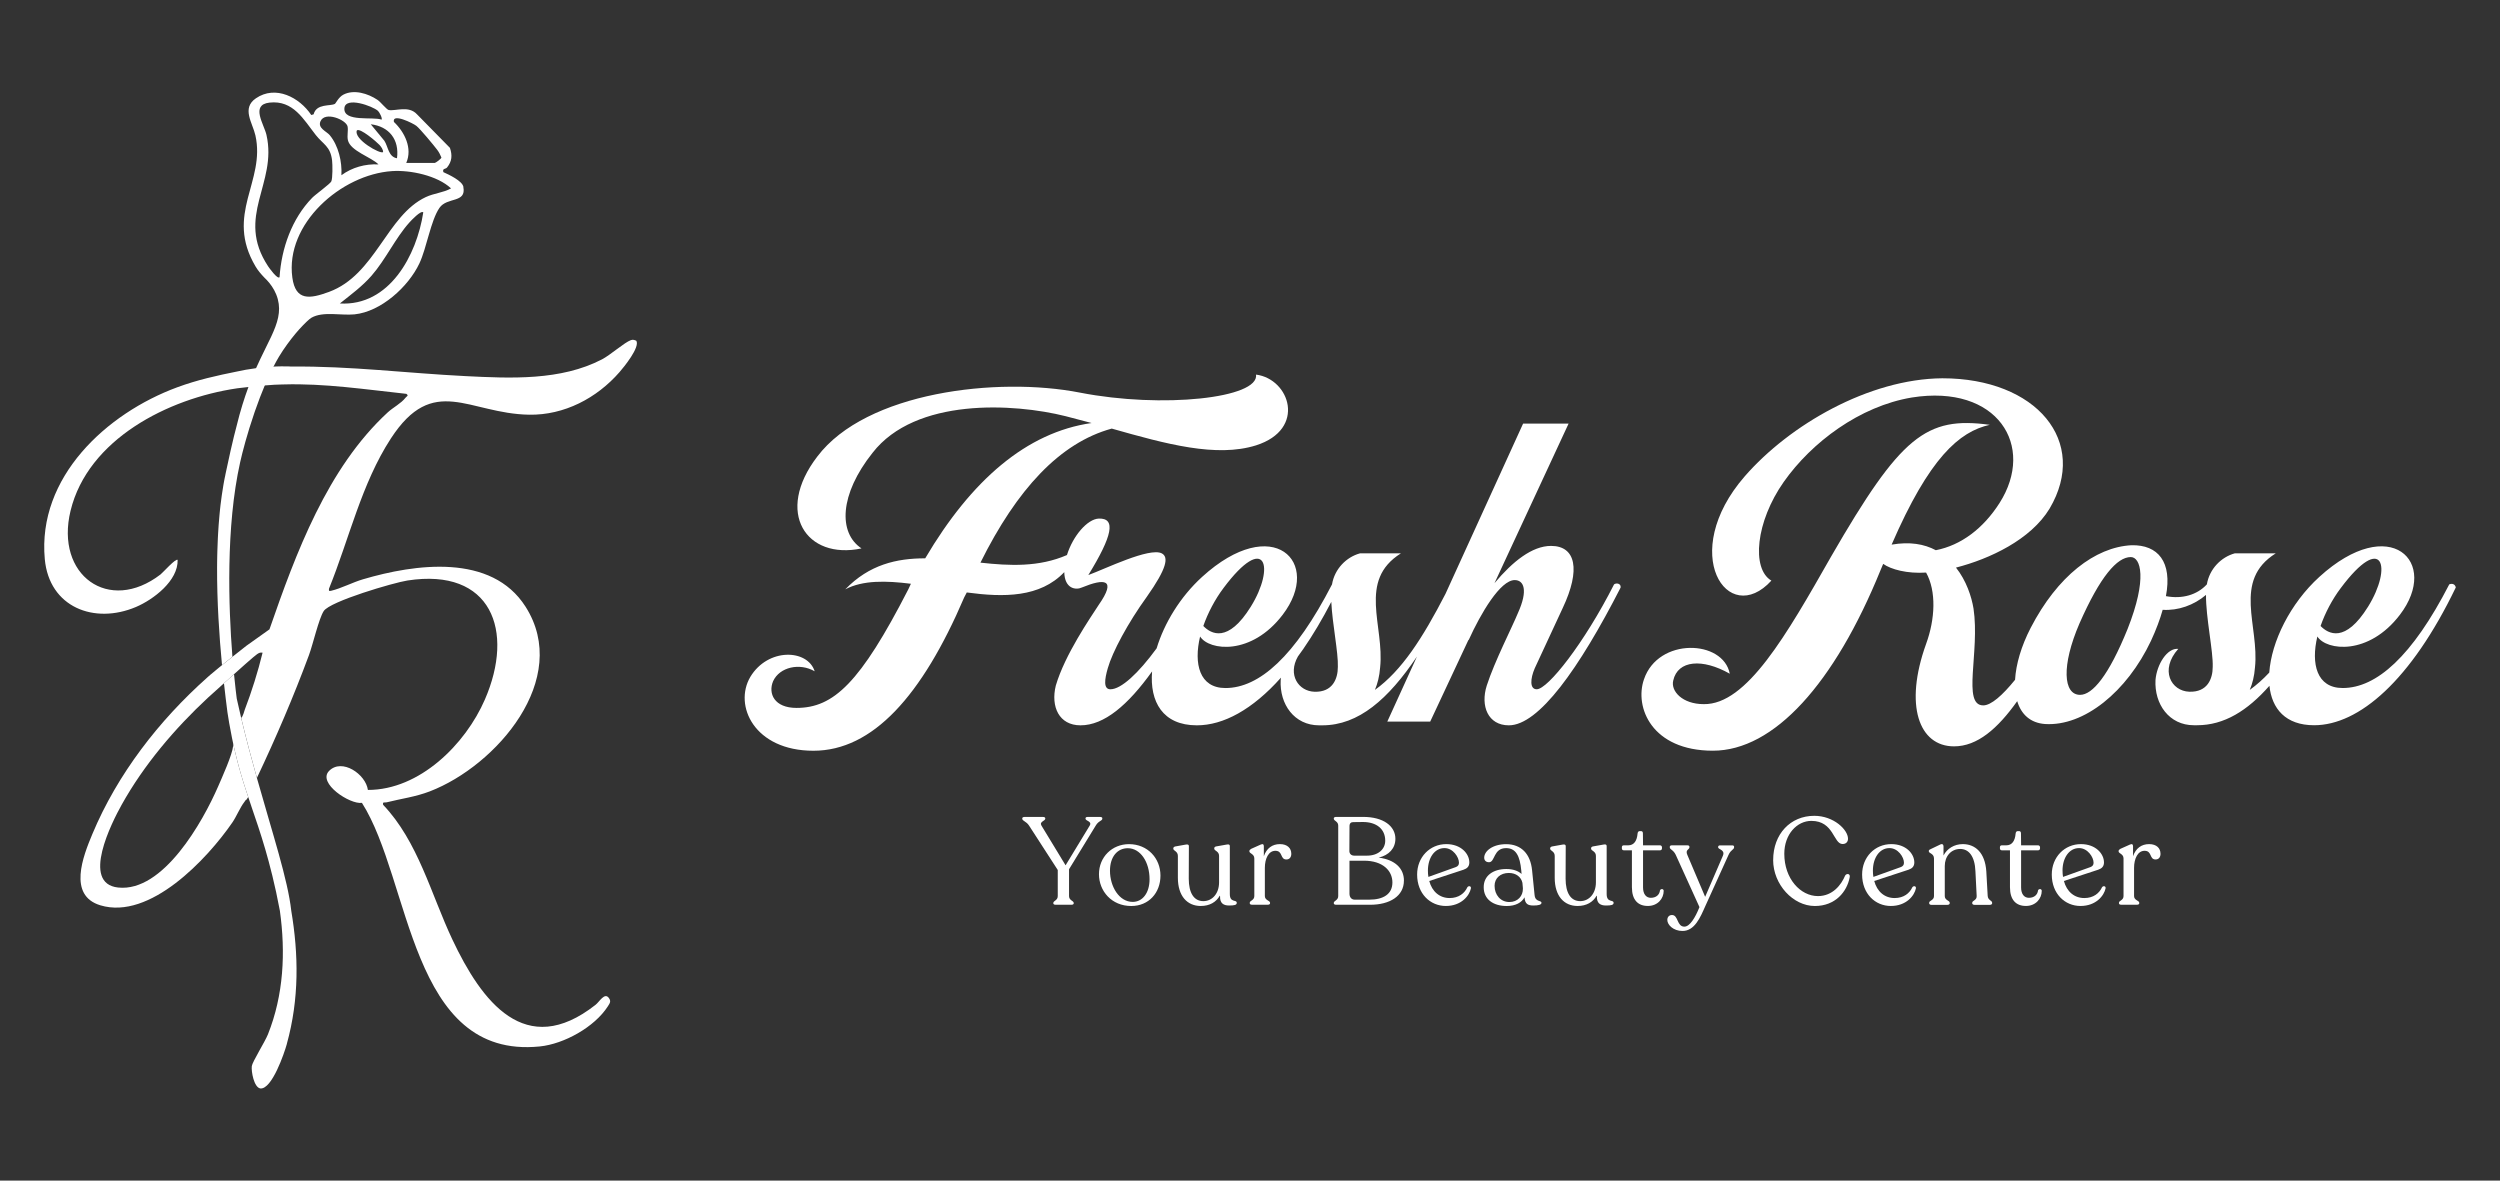 <?xml version="1.0" encoding="UTF-8"?>
<svg id="Livello_1" xmlns="http://www.w3.org/2000/svg" version="1.1" viewBox="0 0 1006.26 475.19">
  <rect x="0" y="0" width="1006.26" height="475.19" fill="#333333" stroke="none"/>
  <!-- Generator: Adobe Illustrator 29.4.0, SVG Export Plug-In . SVG Version: 2.1.0 Build 152)  -->
  <defs>
    <style>
      .st0 {
        fill: #fff;
      }
    </style>
  </defs>
  <g>
    <g>
      <path class="st0" d="M652.29,236.46c.26-1.5-1.57-2-2.62-1.25-12.03,23.73-26.68,42.22-31.13,42.22-2.88,0-2.62-4.25-.78-8.49l11.25-24.23c7.32-15.49,5.23-24.98-4.71-24.98-7.59,0-15.44,6.25-22.76,14.99l29.82-64.21h-18.31l-31.24,68.52c-9.18,17.8-17.65,30.96-28.4,38.66,1.05-2.5,1.83-5.5,2.09-8.99,1.83-16.74-9.16-34.98,8.37-45.97h-16.48c-5.49,1.5-10.2,6.25-11.25,12.49h0c-14.91,28.98-29.3,41.72-42.9,41.72-10.46,0-12.82-9.74-10.2-20.74,3.66,5.75,20.67,7.74,33.23-8.74,16.22-21.24-3.92-41.22-32.44-15.24-8.81,8.03-15.24,18.67-18.28,28.73-7.37,10.09-14.3,16.49-18.61,16.49-2.88,0-2.35-4-1.05-8.49,1.83-6.5,8.11-18.24,15.7-28.73,8.11-11.49,8.89-15.99,6.02-17.49-4.97-2.5-22.76,6.25-29.56,8.74,9.68-15.74,11.25-22.99,4.19-22.74-4.59.22-10.38,6.96-12.79,14.68-11.27,4.9-23.04,4.36-34.82,3.06,14.65-29.48,31.92-48.22,52.85-53.96,21.98,6.25,42.12,11.74,58.08,6.75,20.41-6.5,13.6-26.73,0-28.48,1.31,9.49-37.67,13.74-70.9,7.25-33.22-6.5-86.07-.25-105.69,25.73-17.27,22.49-4.45,41.72,17.79,36.98-9.42-6.25-8.89-21.74,4.45-38.48,17.27-22.24,56.77-19.99,77.7-14.74l10.46,2.75c-26.16,3.75-48.4,22.98-66.97,54.46-11.51,0-22.5,2.5-32.18,12.49,7.06-3.75,16.48-3.5,26.42-2.25l-1.05,2.25c-19.36,37.73-30.09,47.72-45,47.72-8.89,0-11.51-5.75-9.42-10.74,2.62-5.75,10.73-7.49,16.74-4-2.88-8.99-18.84-9.49-25.9,2.25-6.8,11.49,1.57,29.73,25.38,29.73s43.69-21.99,60.69-61.71l1.05-2c14.91,2.01,29.47,2.07,39.24-8.18.15,6.84,4.79,7.27,7.06,6.19,9.16-3.75,14.13-3.5,6.8,7-3.4,5.25-13.6,19.99-17.27,32.48-2.09,8.49,1.31,15.99,9.94,15.99,9.55,0,19.1-8.15,28.82-21.7-1.01,12.17,4.25,21.7,18.01,21.7,10.68,0,22.36-6.3,33.86-19.19-.04.32-.08.64-.11.95-.52,9.74,5.49,18.24,15.44,18.24h1.31c14.63,0,26.58-10.57,38.09-27.67l-11.93,26.17h17.27l15.44-32.98v.25c4.97-10.99,12.82-24.23,18.57-24.23,3.66,0,5.49,4,1.31,13.24-2.35,5.75-9.42,19.49-12.56,29.23-2.62,8.24.52,15.99,8.89,15.99,12.03,0,28.25-22.74,45-55.46l-.02-.03ZM492.45,236.71c17-22.73,20.93-8.49,10.99,7.5-9.16,14.74-15.96,10.99-19.1,7.75,1.83-5.25,4.71-10.74,8.11-15.24h0ZM538.49,268.44c0,4.75-2.09,10.24-9.42,9.99-6.44-.22-10.86-6.82-6.66-14.19.66-.9,1.31-1.82,1.97-2.76.08-.1.16-.19.25-.29h-.04c3.83-5.54,7.59-11.85,11.26-18.93.42,8.88,2.85,20.41,2.64,26.17h0Z"/>
      <path class="st0" d="M985.84,235.21c-14.91,28.98-29.3,41.72-42.9,41.72-10.46,0-12.82-9.74-10.2-20.74,3.66,5.75,20.67,7.74,33.23-8.74,16.22-21.24-3.92-41.22-32.44-15.24-11.75,10.71-19.28,26.05-20.14,38.5-2.5,2.67-5.1,5-7.85,6.97,1.05-2.5,1.83-5.5,2.09-8.99,1.83-16.74-9.16-34.98,8.37-45.97h-16.48c-5.49,1.5-10.2,6.25-11.25,12.49h0c-3.92,4.25-9.94,5.99-16.48,4.74,2.62-13.74-3.14-20.74-13.87-20.49-14.65.75-29.82,12.49-40.55,33.23-3.83,7.41-5.94,14.7-6.3,20.93-5.11,6.3-9.66,10.3-12.8,10.3-8.63,0-1.31-21.49-3.92-38.97-.78-4.75-2.88-11.24-7.06-16.49,13.6-3.5,30.09-11.24,37.67-23.73,15.96-26.98-5.23-52.47-43.17-52.47-29.56.25-61.48,18.74-79.53,39.47-26.95,30.98-6.8,61.21,10.73,41.97-8.11-4.75-6.28-23.73,4.97-39.72s30.61-30.48,51.54-33.98c34.53-5.5,49.97,19.49,35.32,42.47-6.54,10.24-15.44,16.99-25.64,18.99-4.71-2.5-10.46-3.5-17.79-2.25,15.17-34.98,27.21-45.47,39.5-48.22-25.64-3.5-35.84,4.5-63.83,52.97-18.05,31.73-34.01,59.71-51.28,59.46-8.63,0-13.34-5.25-12.3-9.49,1.83-8.24,11.77-8.99,22.76-2.75-2.62-13.74-28.78-14.74-34.53,2.25-3.92,11.24,3.14,28.73,27.73,28.73s48.92-26.98,67.5-72.7l1.05-2.5c3.14,2.25,9.68,4,17.27,3.5,4.19,7.49,3.66,18.74,0,28.73-8.89,24.73-2.88,41.22,11.25,41.22,9.39,0,17.58-7.15,25.43-18.19,1.59,5.3,5.3,8.78,11.2,9.2,15.7,1,32.96-12.99,42.64-33.48,2.09-4.5,3.66-8.74,4.71-12.49,6.21.41,12.6-1.87,17.44-6-.09,9.1,2.93,22.58,2.7,28.98,0,4.75-2.09,10.24-9.42,9.99-7.32-.25-12.03-8.74-4.45-17.24-4.45-.5-8.63,6.25-9.16,12.49-.52,9.74,5.49,18.24,15.44,18.24h1.31c10.88,0,20.27-5.85,29.11-15.88.95,9.25,6.51,15.88,17.98,15.88,18.05,0,38.98-17.99,57.03-55.46-.26-1.25-1.31-1.75-2.62-1.25h-.01ZM856.35,253.2c-7.59,18.74-14.13,26.48-19.1,26.48-6.8,0-7.59-11.74-.26-28.73,8.37-18.99,15.17-26.73,20.67-26.73,3.92,0,6.8,8.49-1.31,28.98ZM953.14,244.21c-9.16,14.74-15.96,10.99-19.1,7.75,1.83-5.25,4.71-10.74,8.11-15.24,17-22.73,20.93-8.49,10.99,7.5h0Z"/>
    </g>
    <g>
      <path class="st0" d="M106.41,111.71"/>
      <path class="st0" d="M249.33,149.81c-9.12,10.45-22.24,17.35-36.36,17.11-24.36-.41-38.52-16.75-55.68,9.63-11.79,18.13-16.79,40.48-24.85,60.35-.14.92-.07,1.11.88.88,4.05-.96,8.64-3.4,12.8-4.62,20.88-6.16,51.69-10.57,65.43,11.05,18.51,29.1-11.79,64.02-38.53,74.31-5.85,2.25-11.44,2.92-17.36,4.41-.86.22-1.73-.38-1.45,1.01,14.07,14.73,19.3,36.06,27.87,54.22,11.75,24.91,29.35,48.51,57.61,26.3,1.61-1.26,3.64-5.08,5.35-2.81,1.04,1.38.42,2.14-.39,3.42-5.34,8.32-17.61,15.14-27.4,16.13-52.35,5.26-51.71-66.84-71.57-98.05-4.81.74-18.05-7.96-13.22-12.86,5.18-5.25,14.75,1.32,15.62,7.66,20.78.03,39.23-18.3,47.08-36.37,12.08-27.78,2.59-53.14-31.14-47.93-5.52.85-31.18,8.38-33.72,12.3-1.99,3.07-4.35,13.45-5.93,17.7-6.22,16.81-13.3,33.27-20.96,49.46-2.15-7.63-4.32-15.71-6.33-24.16.72-.54,1.29-2.89,1.43-3.27,2.84-7.44,5.29-15.25,7.18-22.97-.96-.18-1.44.09-2.21.59-.47.31-2.35,1.9-4.31,3.63-.03.03-.07.07-.11.1-.07.06-.15.13-.24.21-.04.04-.09.08-.14.12-.02.02-.05.04-.08.07-.92.81-2.55,2.27-4.4,3.93-1.3,1.17-2.7,2.43-4.05,3.65-.47.42-.93.84-1.38,1.24-.06.05-.11.1-.17.16h0c-1.4,1.23-2.8,2.49-4.18,3.77-.05.05-.1.09-.15.14-.05.05-.1.09-.16.14-.02.02-.04.04-.06.05-.09.08-.15.14-.19.17-.02.02-.04.03-.04.03-13.49,12.53-25.9,27.16-34.82,43.15-3.94,7.06-16.54,31.76-1.45,33.37,18.17,1.95,34.09-26.54,40.22-40.62,1.63-3.75,5.69-12.73,6.07-16.35.03-.27.02-.65-.02-1.13.14.64.28,1.27.42,1.89.07.31.14.62.21.92.35,1.52.71,2.97,1.08,4.38.07.28.15.56.22.84.15.54.29,1.08.43,1.61.08.28.16.57.24.84.15.53.3,1.06.45,1.59.35,1.22.71,2.4,1.07,3.57.1.3.19.6.29.9.03.09.06.19.09.28.21.68.43,1.35.65,2.01.31.96.63,1.92.95,2.87-.25.27-.44.59-.6.94-.45.13-.6.57-.98,1.05-1.72,2.2-3.14,5.79-4.82,8.24-10.12,14.7-33.19,39.35-53.12,33.33-13.18-3.98-6.97-19.73-3.21-28.72,10.09-24.11,26.79-45.66,46.26-63,.02-.02.03-.03.05-.05.36-.32.71-.63,1.08-.95.04-.04.08-.07.13-.11.89-.77,2-1.68,3.2-2.66.23-.19.47-.38.71-.58.17-.13.33-.27.5-.4.09-.08.19-.16.29-.24,1.4-1.13,2.85-2.29,4.19-3.36,2.83-2.25,5.17-4.07,5.48-4.32.02-.02.03-.03.03-.03l9.35-6.65c10.61-30.6,23.26-64.91,47.61-87.34,2.18-2.01,5.34-3.56,7.16-5.9.52-.67,1.4-.76.32-1.56-16.35-1.75-32.96-4.28-49.45-3.78-.1,0-.2,0-.3,0-2.03.02-4.62.18-7.21.4-5.09.42-10.18,1.04-11.07,1.15-.09,0-.13.02-.13.02-27.75,4.08-60,20.5-66.99,49.27-6.31,25.98,15.45,41.6,36.21,25.64.88-.67,6.2-6.65,6.89-5.85.24,8.37-9.71,15.95-16.8,18.95-16.77,7.1-34.89.1-36.67-19.27-3.04-32.99,24.81-58.66,53.32-69.17,8.02-2.96,16.04-4.74,24.23-6.38,1.17-.24,2.35-.48,3.53-.71.03,0,.05,0,.07,0,1.35-.24,2.65-.44,3.9-.6,8.33-1.09,14.16-.65,14.16-.65h0c24.02-.23,46.35,2.66,70.22,3.85,18.08.9,38.26,1.88,54.83-6.74,3.39-1.76,9-6.78,11.6-7.73.89-.32,1.4-.11,2.23.23,1.55,2.58-4.97,10.58-6.79,12.66h0Z"/>
    </g>
  </g>
  <g>
    <path class="st0" d="M115.47,420.17c-1.04,3.75-6,18.35-10.67,17.94-2.61-.42-3.71-6.89-3.45-8.99.21-1.72,5.35-9.87,6.51-12.82,6.33-15.9,7.13-32.92,4.79-49.72-1.96-10.56-4.2-18.97-5.83-24.58-1.95-6.7-3.85-12.19-5.67-17.51v-.02c-.41-1.22-.83-2.42-1.23-3.64-.32-.95-.64-1.91-.95-2.87-.22-.67-.44-1.34-.65-2.01-.03-.09-.06-.19-.09-.28-.09-.3-.19-.6-.29-.9-.36-1.16-.72-2.35-1.07-3.57-.15-.52-.3-1.05-.45-1.59-.08-.28-.16-.56-.24-.84-.15-.53-.29-1.06-.43-1.61-.07-.28-.15-.56-.22-.84-.36-1.41-.73-2.87-1.08-4.38-.07-.3-.14-.61-.21-.92-.14-.62-.28-1.24-.42-1.89-.15-.68-.29-1.38-.44-2.09-.9-4.4-1.49-8.03-1.83-10.31h0c-.44-3.39-.93-7.35-1.41-11.74,1.35-1.21,2.75-2.48,4.05-3.65,0,.07.01.13.02.2.47,4.77.87,8.02,1.02,9.18l.02.15c.03.21.04.32.04.32.57,2.62,1.16,5.2,1.77,7.75,2.01,8.46,4.18,16.54,6.33,24.16,6.32,22.47,12.46,40.98,13.84,53.45v.02c2.96,17.6,3.24,35.47-1.78,53.59h.02Z"/>
    <path class="st0" d="M186.53,75.23c-.47-2.45-5.81-4.92-8.07-5.94-.49-1.62.87-1.12,1.49-1.89,1.97-2.46,2.17-4.85,1.15-7.89l-13.25-13.49c-3.36-3.68-8.64-1.21-11.4-1.74-.83-.16-3.25-3.25-4.53-4.1-3.81-2.55-9.44-4.3-13.7-2.09-1.95,1.01-3.04,3.5-3.43,3.72-1.77,1.01-7.42-.23-8.56,4.2l-.94.29c-4.74-7.11-14.38-12.16-22.29-6.73-5.87,4.02-1.33,9.87-.2,14.92,4.18,18.62-12.45,31.68.07,52.79,1.02,1.72,2.28,3.13,3.54,4.46.62.58,1.32,1.31,2.02,2.17h0c1.34,1.66,2.67,3.83,3.39,6.52v.02c1.33,5.02-.1,9.52-2.65,15.01-1.66,3.58-3.8,7.58-5.96,12.41-.02.05-.04.1-.07.15-.95,2.15-2.04,4.74-3.15,7.76-1.6,4.33-3.27,9.53-4.73,15.57,0,0-1.56,5.51-4.31,18.59-.09.42-.18.85-.27,1.29v.05c-.09.39-.17.78-.25,1.17-.08.41-.16.82-.24,1.24-.09.48-.18.97-.26,1.46-.22,1.25-.42,2.51-.6,3.79l-.12.84c-.17,1.17-.31,2.35-.46,3.55-.08.7-.16,1.4-.23,2.1v.04c-.04.37-.08.74-.11,1.11-.04.37-.07.74-.1,1.11-.09,1.02-.18,2.05-.26,3.08-.02.21-.03.41-.05.62-.02.26-.04.53-.05.8-.06.83-.11,1.65-.16,2.49-.04.69-.08,1.38-.11,2.07-.08,1.64-.14,3.3-.19,4.95-.02.65-.03,1.3-.05,1.96,0,.38-.01.77-.02,1.16,0,.38-.01.77-.02,1.16-.01.75-.01,1.51-.02,2.26-.06,13.87.86,27.73,1.98,39.47,1.4-1.13,2.85-2.29,4.19-3.36-.01-.13-.02-.27-.03-.4-1.52-19.47-2.68-51.81,3.14-77.88,0-.03.01-.06.02-.09.91-4.07,2.82-11.4,5.68-19.74.06-.18.12-.36.19-.55.01-.04.03-.08.04-.12,1.39-4,2.71-7.43,3.94-10.34s2.36-5.32,3.36-7.29c1.81-3.57,3.2-5.71,3.96-6.85,2.48-3.7,4.84-6.57,6.55-8.5.02-.02.03-.03.05-.05,2.14-2.34,4.01-4.14,4.91-4.66,4.67-2.67,11.9-.82,17.3-1.35,10.67-1.06,21.72-11.12,26.14-20.5,2.95-6.26,4.57-17.29,8.09-22.38,3.09-4.46,10.87-1.8,9.61-8.39l.03-.03ZM167.57,50.64c1.62,1.3,6.9,7.68,8.39,9.64.72.95,1.27,2.02,1.71,3.12-.05.52-2.33,2.17-2.64,2.17h-11.51c2.56-5.85-.6-12.35-4.97-16.49-.84-3.73,7.79.59,9.01,1.56h0ZM159.79,63.7c-3.46-.55-3.54-4.67-5.08-7.04l-5.48-6.64c7.41.87,11.56,6.21,10.56,13.68ZM154.2,61.21c-1.06,1.01-11.95-5.19-10.57-8.7,1.26-1.21,8.03,4.66,9.1,5.81.63.68,1.53,1.9,1.46,2.88h0ZM138.62,43.53c.41-4.79,11.31-.87,13.52,1.1.56.5,1.91,3.06,1.43,3.53-3.21-1.31-15.45,1.14-14.95-4.63ZM129,48.8c1.81-4.15,10.4-.56,10.91,2.14.31,1.65-.28,3.64.12,5.47.97,4.35,9.41,6.83,12.31,9.76-5.31-.26-10.62,1.19-14.92,4.36.3-5.45-1.16-11.86-4.7-16.13-1.28-1.54-4.94-2.8-3.72-5.61h0ZM107.27,54.35c-1-4.38-6.54-12.17,1.2-13.05,9.57-1.08,13.74,6.83,18.66,13.08,2.93,3.71,5.89,4.5,6.54,10.25.19,1.64.26,7.11-.32,8.39-.45.98-6.37,5.24-7.7,6.6-8.2,8.42-12.37,20.36-13.13,31.96-.83.97-4.19-3.78-4.61-4.4-13.27-20.14,3.82-33.24-.65-52.83h.01ZM136.79,122.15c4.44-3.54,8.99-6.87,12.76-11.18,5.7-6.53,9.64-15.23,15.25-21.44.68-.76,4.63-4.99,5.57-4.06-2.65,17.32-13.64,37.84-33.58,36.68ZM171.38,79.33c-15.77,7.41-20.24,31.26-38.95,38.16-7.7,2.84-13.47,3.72-14.76-5.75-2.96-21.67,19.65-41.5,40.13-42.87,7.37-.49,18.24,1.79,23.75,6.96-3.16,1.75-6.83,1.93-10.17,3.5Z"/>
  </g>
  <g>
    <path class="st0" d="M443.68,329.36v.15c0,.95-1.49.8-2.64,2.79l-10.75,17.58v10.8c0,1.79,1.89,1.84,1.89,2.79v.1c0,.4-.35.6-.95.6h-6.27c-.65,0-1-.2-1-.6v-.1c0-.95,1.79-1,1.79-2.79v-10.5l-11.55-17.87c-1.1-1.74-2.74-1.84-2.74-2.79v-.1c0-.4.4-.6,1-.6h7.27c.65,0,1,.2,1,.6v.1c0,.95-2.49,1.15-1.54,2.79l9.71,15.98,9.71-15.98c1.05-1.79-1.69-1.84-1.69-2.79v-.1c0-.4.3-.6.9-.6h4.88c.65,0,1,.2,1,.55h-.02Z"/>
    <path class="st0" d="M442.34,351.87c0-6.92,5.28-12.1,12.1-12.1,7.47,0,12.65,5.68,12.65,12.65s-4.73,12.25-11.75,12.25c-7.92,0-13-6.03-13-12.8ZM462.7,353.91c0-6.97-3.68-12.5-8.76-12.5-4.23,0-7.17,3.48-7.17,9.06,0,6.37,3.68,12.55,9.16,12.55,3.88,0,6.77-3.54,6.77-9.11h0Z"/>
    <path class="st0" d="M497.8,363.42c0,.85-1,1.05-3.09,1.05-2.24,0-3.73-.9-3.63-3.69l-.1-.3c-1.44,2.64-4.13,4.18-7.67,4.18-5.43,0-9.21-3.98-9.21-11.35v-8.81c0-1.89-1.84-2.04-1.84-2.89v-.15c0-.35.3-.65.75-.75l4.18-.75c.85-.15,1.34-.05,1.34.6l-.05,13.09c0,5.78,2.09,9.06,5.88,9.06,3.53,0,6.32-2.99,6.32-7.57v-10.66c0-1.89-1.94-1.99-1.94-2.89v-.15c0-.35.25-.65.75-.75l4.23-.75c.85-.15,1.29-.05,1.29.6v19.32c0,3.63,2.79,2.09,2.79,3.53v.03Z"/>
    <path class="st0" d="M519.76,343.6c0,1.29-.6,2.34-1.99,2.34-2.59,0-1.34-3.49-4.43-3.49-2.74,0-4.23,3.14-4.23,6.87v11.35c0,1.74,2.09,1.79,2.09,2.69v.2c0,.4-.35.6-1,.6h-6.17c-.65,0-1-.2-1-.6v-.2c0-.9,1.84-.95,1.84-2.69v-15.13c0-1.89-1.99-1.94-1.99-2.89v-.1c0-.35.3-.65.75-.9l3.78-1.69c.95-.45,1.29-.05,1.29.7v3.98c1.1-3.19,3.39-4.88,6.47-4.88s4.58,1.74,4.58,3.83h.01Z"/>
    <path class="st0" d="M565.08,354.46c0,6.22-5.68,9.71-13.59,9.71h-13.64c-.6,0-1-.2-1-.6v-.15c0-.9,1.79-1,1.79-2.74v-28.38c0-1.74-1.79-1.84-1.79-2.79v-.1c0-.4.4-.6,1-.6h10.85c8.12,0,12.95,3.69,12.95,8.81,0,3.83-2.59,6.62-6.72,7.57,6.57.85,10.16,4.33,10.16,9.26h0ZM543.12,342.51c0,1.14.8,1.89,1.94,1.89h5.18c4.43,0,7.32-2.54,7.32-6.02,0-4.73-3.54-7.52-8.96-7.52l-3.93.05c-.9,0-1.49.45-1.49,1.64l-.05,9.96h-.01ZM560.45,355.2c0-4.78-3.93-8.76-11.4-8.76h-5.88v13.29c0,1.44.85,2.39,2.09,2.39h5.83c5.73,0,9.36-2.24,9.36-6.92Z"/>
    <path class="st0" d="M592.06,357.54c-.6,2.99-3.88,7.12-10.11,7.12s-11.55-4.88-11.55-12.65c0-7.02,5.13-12.25,11.75-12.25,5.97,0,9.26,3.93,9.26,7.37,0,1.59-.85,2.44-2.34,2.94l-13.79,4.53c1.14,4.28,4.18,6.87,8.21,6.87,3.68,0,6.02-1.94,7.12-4.33.45-.7,1.59-.55,1.44.4h0ZM574.74,350.42c0,.9.05,1.74.2,2.54l11.1-3.98c.85-.35,1.2-.9,1.2-1.74,0-2.24-2.39-5.88-5.83-5.88-4.03,0-6.67,3.98-6.67,9.06Z"/>
    <path class="st0" d="M620.45,363.42c0,.75-1.34,1.05-3.19,1.05-2.24,0-3.44-.55-3.63-3.29-1.15,2.09-3.54,3.49-7.17,3.49-5.48,0-9.26-2.74-9.26-7.52-.05-4.78,3.93-7.37,9.11-7.37,2.64,0,4.78.75,6.12,1.99l-.1-1.34c-.55-5.88-2.14-9.06-6.12-9.06-5.18,0-4.38,5.68-6.87,5.68-1.2,0-1.94-.7-1.94-1.84,0-2.64,3.39-5.43,8.81-5.43,6.12,0,9.81,3.93,10.46,10.51l1,9.91c.3,3.09,2.79,1.99,2.79,3.24v-.02ZM612.98,357.59l-.2-2.24c-.5-2.34-2.54-3.98-5.48-3.98-3.39,0-5.73,2.09-5.73,5.18,0,3.63,2.39,6.52,5.97,6.52,3.34,0,5.53-2.44,5.43-5.48h.01Z"/>
    <path class="st0" d="M649.48,363.42c0,.85-1,1.05-3.09,1.05-2.24,0-3.73-.9-3.63-3.69l-.1-.3c-1.44,2.64-4.13,4.18-7.67,4.18-5.43,0-9.21-3.98-9.21-11.35v-8.81c0-1.89-1.84-2.04-1.84-2.89v-.15c0-.35.3-.65.75-.75l4.18-.75c.85-.15,1.34-.05,1.34.6l-.05,13.09c0,5.78,2.09,9.06,5.88,9.06,3.53,0,6.32-2.99,6.32-7.57v-10.66c0-1.89-1.94-1.99-1.94-2.89v-.15c0-.35.25-.65.75-.75l4.23-.75c.85-.15,1.29-.05,1.29.6v19.32c0,3.63,2.79,2.09,2.79,3.53v.03Z"/>
    <path class="st0" d="M656.85,357.14v-14.89h-3.29c-.45,0-.75-.3-.75-.75v-.5c0-.45.25-.75.75-.75h1.79c2.39,0,3.54-1.89,3.78-4.73.05-.65.4-1,.85-1h.5c.6,0,.8.35.8,1l.05,4.73h6.87c.4,0,.75.35.75.75v.5c0,.45-.35.75-.75.75h-6.87v14.94c0,2.74,1.29,4.18,3.14,4.18,2.19,0,3.49-1.29,3.68-2.99.3-.75,1.49-.7,1.49.2,0,3.09-2.39,6.07-6.37,6.07s-6.42-2.44-6.42-7.52h0Z"/>
    <path class="st0" d="M697.98,340.86v.15c0,1-1.29.95-2.24,3.09l-9.41,20.76c-1.94,4.38-4.23,9.86-9.11,9.86-3.73,0-6.12-2.49-6.12-4.43,0-1.14.7-1.99,1.89-1.99,2.59,0,1.89,4.68,4.98,4.68,2.14,0,4.33-3.49,6.07-7.87l-9.56-21.06c-1-2.09-2.39-2.04-2.39-3.04v-.15c0-.4.35-.6.75-.6h6.47c.4,0,.7.25.7.6v.15c0,1-1.79.95-.85,3.09l7.17,16.88,7.12-16.48c1.09-2.54-1.89-2.49-1.89-3.48v-.15c0-.35.3-.6.75-.6h4.98c.4,0,.7.2.7.6h-.01Z"/>
    <path class="st0" d="M713.71,346.14c0-10.46,6.97-17.77,16.53-17.77,7.87,0,13.59,5.63,13.59,9.21,0,1.29-.8,2.14-2.19,2.14-3.73,0-3.44-9.31-12.55-9.31-5.78,0-10.9,5.38-10.9,13.24,0,10.06,6.52,17.03,13.54,17.03,5.97,0,9.41-4.58,10.95-8.26.6-1,2.14-.8,1.84.65-1.1,5.88-5.78,11.6-14.04,11.6-8.76,0-16.78-8.66-16.78-18.52h0Z"/>
    <path class="st0" d="M771.17,357.54c-.6,2.99-3.88,7.12-10.11,7.12s-11.55-4.88-11.55-12.65c0-7.02,5.13-12.25,11.75-12.25,5.97,0,9.26,3.93,9.26,7.37,0,1.59-.85,2.44-2.34,2.94l-13.79,4.53c1.14,4.28,4.18,6.87,8.21,6.87,3.68,0,6.02-1.94,7.12-4.33.45-.7,1.59-.55,1.44.4h0ZM753.85,350.42c0,.9.05,1.74.2,2.54l11.1-3.98c.85-.35,1.2-.9,1.2-1.74,0-2.24-2.39-5.88-5.83-5.88-4.03,0-6.67,3.98-6.67,9.06Z"/>
    <path class="st0" d="M801.85,363.37v.2c0,.4-.4.65-1.05.65h-5.92c-.65,0-1.05-.25-1.05-.65v-.2c0-.95,1.89-.95,1.79-2.74l-.5-9.96c-.25-6.07-2.69-8.96-6.12-8.96-3.68,0-6.22,2.94-6.22,6.87v12.1c0,1.74,1.99,1.74,1.99,2.69v.2c0,.4-.4.65-1.05.65h-6.22c-.6,0-1-.25-1-.65v-.2c0-.95,1.94-.95,1.94-2.69v-15.09c0-2.14-2.09-2.04-2.09-2.94v-.15c0-.35.3-.55.8-.75l3.73-1.79c.95-.5,1.39,0,1.39.75v3.63c1.44-2.79,4.33-4.58,7.77-4.58,4.88,0,8.96,3.29,9.46,11l.55,9.81c.1,1.84,1.79,1.84,1.79,2.79h0Z"/>
    <path class="st0" d="M809.02,357.14v-14.89h-3.29c-.45,0-.75-.3-.75-.75v-.5c0-.45.25-.75.75-.75h1.79c2.39,0,3.54-1.89,3.78-4.73.05-.65.4-1,.85-1h.5c.6,0,.8.35.8,1l.05,4.73h6.87c.4,0,.75.35.75.75v.5c0,.45-.35.75-.75.75h-6.87v14.94c0,2.74,1.29,4.18,3.14,4.18,2.19,0,3.49-1.29,3.68-2.99.3-.75,1.49-.7,1.49.2,0,3.09-2.39,6.07-6.37,6.07s-6.42-2.44-6.42-7.52h0Z"/>
    <path class="st0" d="M847.51,357.54c-.6,2.99-3.88,7.12-10.11,7.12s-11.55-4.88-11.55-12.65c0-7.02,5.13-12.25,11.75-12.25,5.97,0,9.26,3.93,9.26,7.37,0,1.59-.85,2.44-2.34,2.94l-13.79,4.53c1.15,4.28,4.18,6.87,8.22,6.87,3.68,0,6.02-1.94,7.12-4.33.45-.7,1.59-.55,1.44.4ZM830.18,350.42c0,.9.05,1.74.2,2.54l11.1-3.98c.85-.35,1.19-.9,1.19-1.74,0-2.24-2.39-5.88-5.83-5.88-4.03,0-6.67,3.98-6.67,9.06h.01Z"/>
    <path class="st0" d="M869.62,343.6c0,1.29-.6,2.34-1.99,2.34-2.59,0-1.34-3.49-4.43-3.49-2.74,0-4.23,3.14-4.23,6.87v11.35c0,1.74,2.09,1.79,2.09,2.69v.2c0,.4-.35.6-1,.6h-6.17c-.65,0-1-.2-1-.6v-.2c0-.9,1.84-.95,1.84-2.69v-15.13c0-1.89-1.99-1.94-1.99-2.89v-.1c0-.35.3-.65.75-.9l3.78-1.69c.95-.45,1.29-.05,1.29.7v3.98c1.09-3.19,3.39-4.88,6.47-4.88s4.58,1.74,4.58,3.83h0Z"/>
  </g>
</svg>